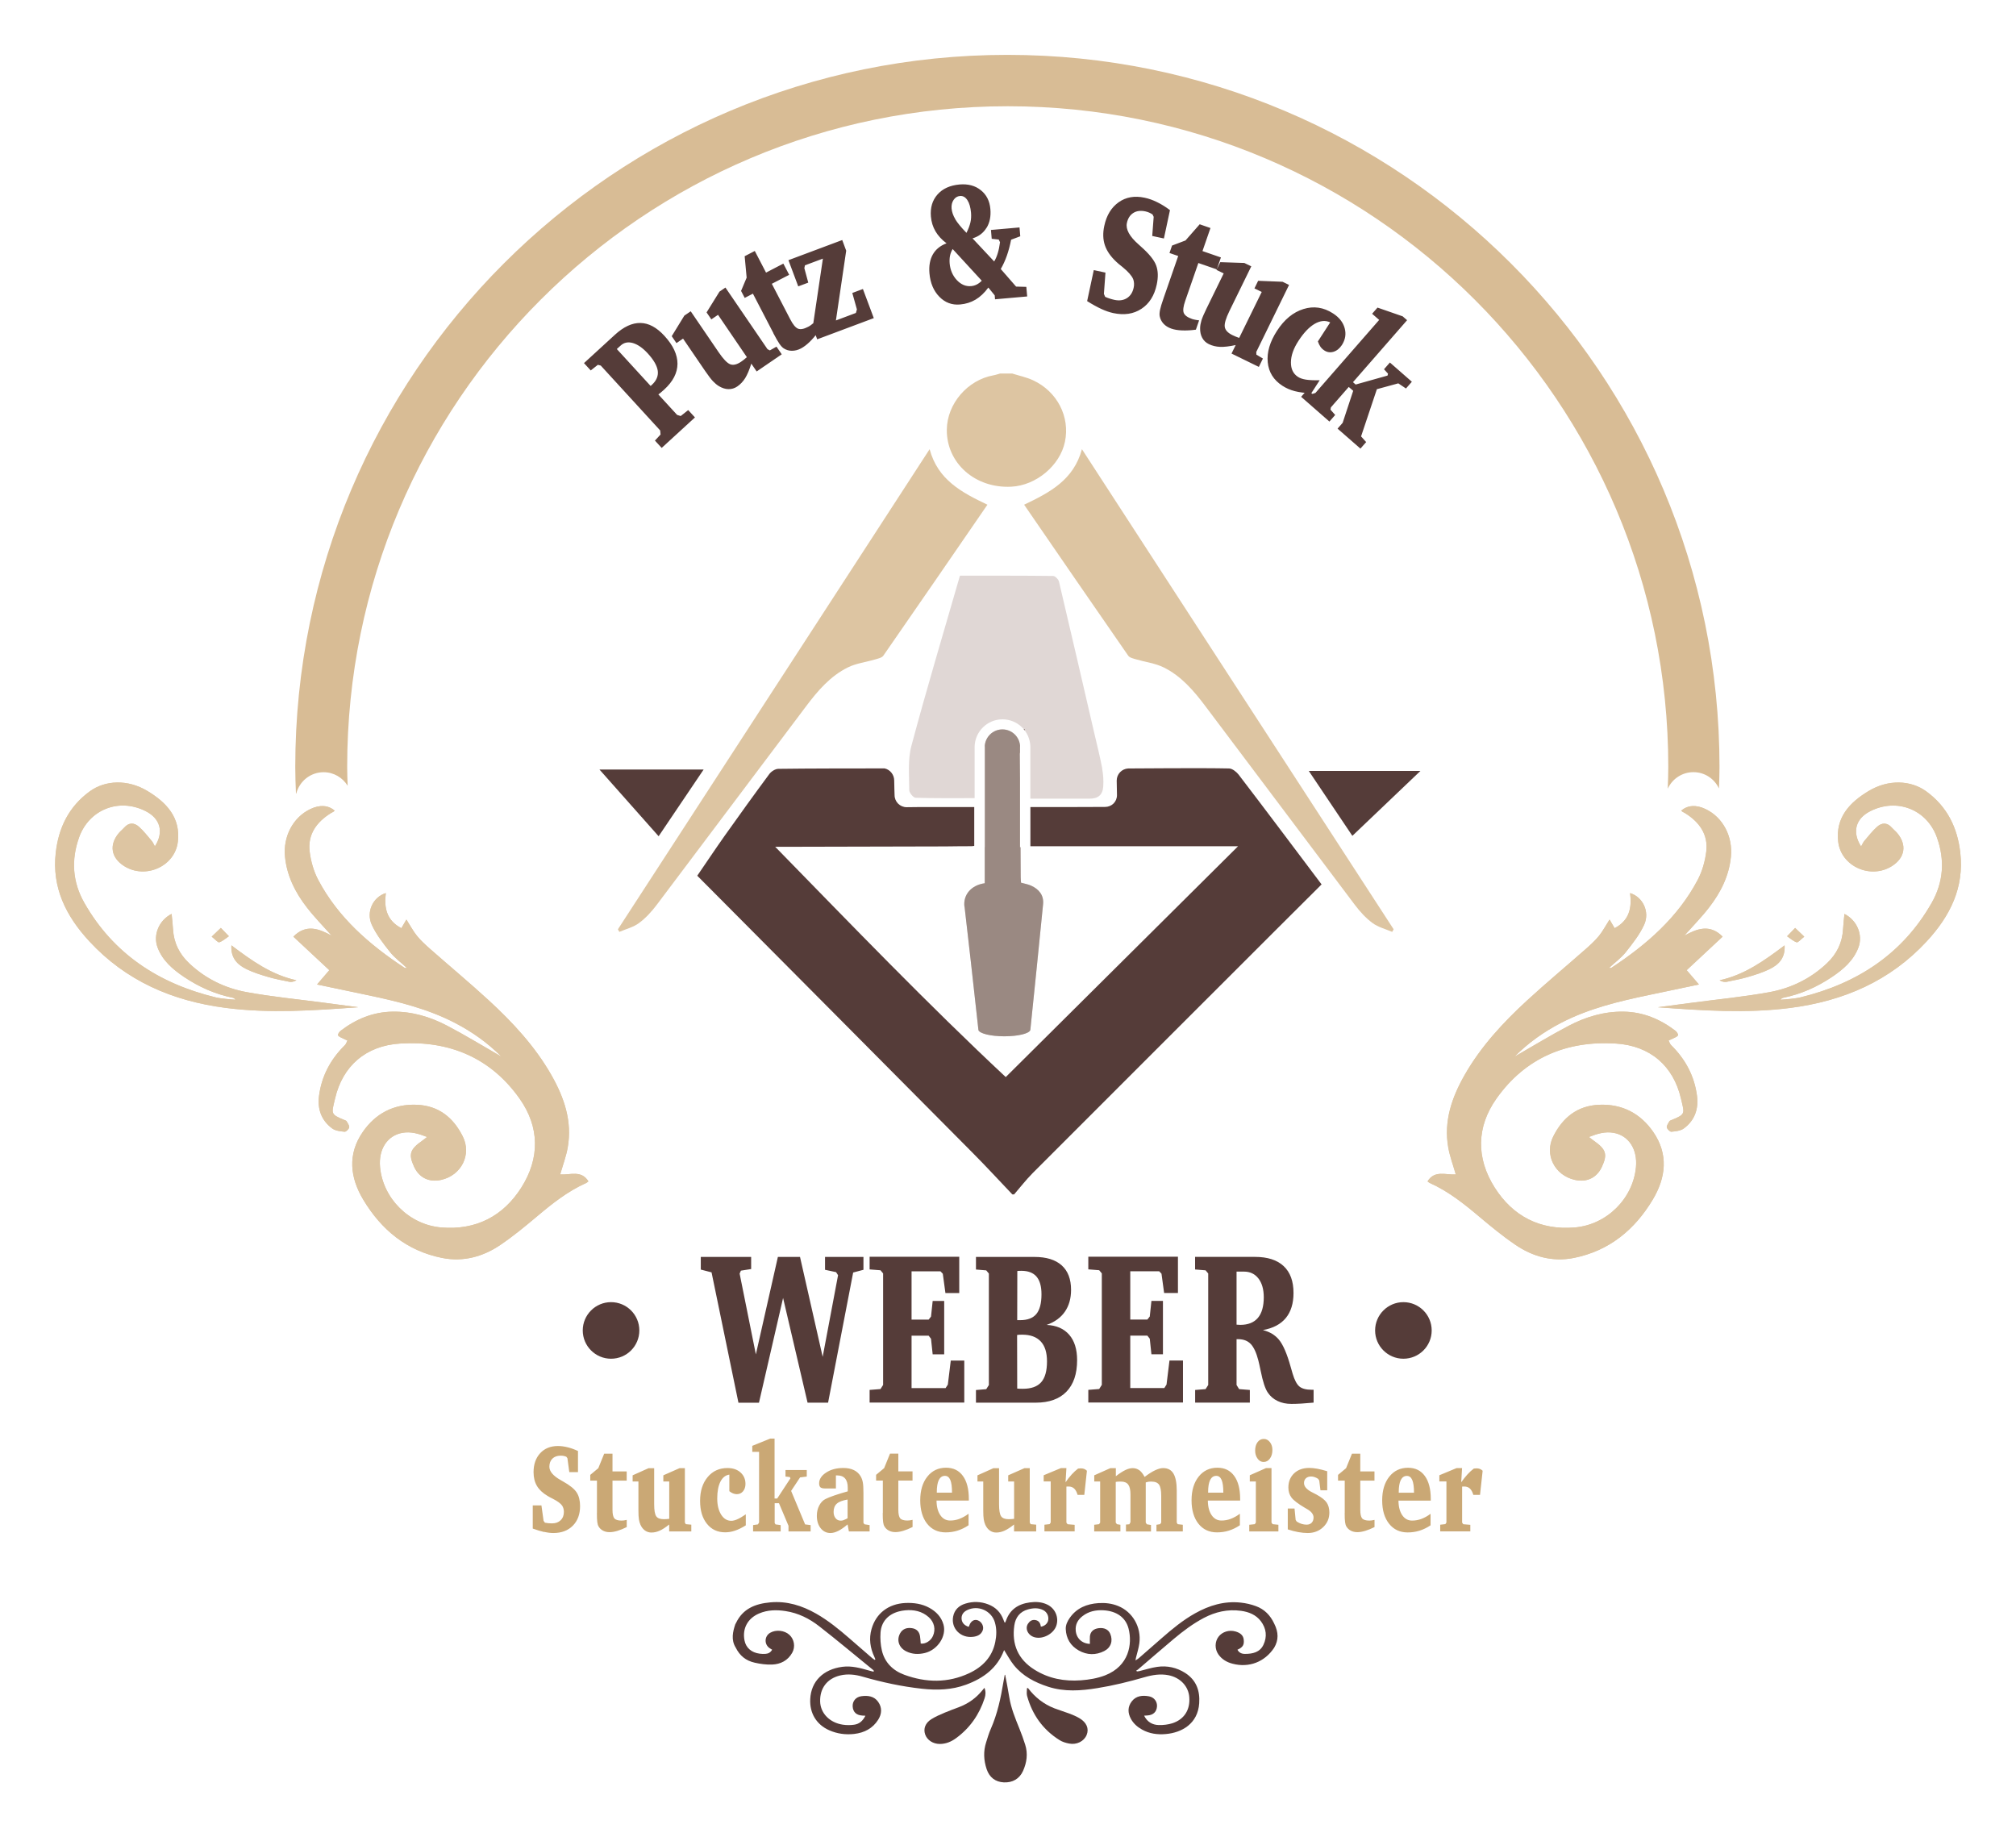 <svg xmlns="http://www.w3.org/2000/svg" xmlns:xlink="http://www.w3.org/1999/xlink" id="Ebene_1" viewBox="0 0 376.28 342.89"><defs><style>.cls-1{fill:#d8bc95;}.cls-2{fill:#553c39;}.cls-3{fill:#9a8982;}.cls-4{fill:#e0d7d5;}.cls-5{fill:#caa875;}.cls-6{clip-path:url(#clippath);}.cls-7{fill:none;}.cls-8{fill:#ddc5a2;}</style><clipPath id="clippath"><path class="cls-7" d="M205.74,143.48c-.42-2.21-.97-4.39-1.48-6.58-2.19-9.45-4.37-18.9-6.6-28.33-.1-.43-.71-1.07-1.09-1.07-5.7-.07-11.41-.05-17.4-.05-3.05,10.59-6.22,21.13-9.06,31.76-.7,2.61-.4,5.51-.4,8.27,0,.49,.75,1.4,1.17,1.42,3.59,.11,7.19,.07,11.03,.07v-9.66h0c.09-2.8,2.38-5.05,5.2-5.05s5.12,2.25,5.2,5.05h0v9.76c3.82,0,7.42,0,11.02,0,1.64,0,2.48-.69,2.59-2.31,.07-1.08,0-2.2-.2-3.26h0Zm-25.71,25.75c.4,3.38,.78,6.76,1.16,10.13,.48,4.26,.95,8.52,1.42,12.79,0,0,0,0,0,0,0,.01,0,.02,0,.03,0,.01,0,.03,0,.05h0c.15,.66,2.26,1.19,4.85,1.19s4.7-.52,4.85-1.19h0c.81-7.89,1.62-15.68,2.38-23.47,.16-1.67-.77-2.8-2.24-3.46-.58-.26-1.22-.37-1.88-.55-.02-.36-.06-.68-.06-1.01-.01-1.87-.02-3.74-.03-5.61h-.1v-12.83c-.01-1.54-.02-3.08-.04-4.63,0-.07,.02-.16,.04-.24v-1.14h.02c-.09-1.75-1.52-3.15-3.3-3.15s-3.21,1.4-3.3,3.15h.02v18.84h-.02v6.72c-2.55,.36-4.06,2.18-3.79,4.38h0Z"></path></clipPath></defs><path class="cls-8" d="M188.97,69.73c1.29,.41,2.64,.68,3.85,1.25,4.52,2.1,6.92,6.82,5.95,11.47-.92,4.43-5.35,8.15-10.01,8.39-6.74,.35-12.1-4.39-12.04-10.64,.05-4.84,3.87-9.29,8.71-10.15,.42-.07,.82-.22,1.23-.33h2.31Z"></path><path class="cls-8" d="M191.15,94.2c4.76-2.27,9.25-4.61,10.79-10.36,19.47,29.99,38.83,59.8,58.18,89.61-.09,.16-.18,.32-.27,.48-1.24-.53-2.62-.87-3.67-1.65-1.26-.93-2.36-2.14-3.31-3.4-9.32-12.35-18.58-24.74-27.9-37.09-2.15-2.86-4.5-5.61-7.77-7.22-1.57-.78-3.42-.99-5.13-1.5-.53-.16-1.23-.3-1.5-.7-6.47-9.33-12.9-18.68-19.42-28.17h0Z"></path><path class="cls-8" d="M184.3,94.2c-4.76-2.27-9.25-4.61-10.79-10.36-19.47,29.99-38.83,59.8-58.18,89.61,.09,.16,.18,.32,.27,.48,1.24-.53,2.62-.87,3.67-1.65,1.26-.93,2.36-2.14,3.31-3.4,9.32-12.35,18.58-24.74,27.9-37.09,2.15-2.86,4.5-5.61,7.77-7.22,1.57-.78,3.42-.99,5.13-1.5,.53-.16,1.23-.3,1.5-.7,6.47-9.33,12.9-18.68,19.42-28.17h0Z"></path><path class="cls-4" d="M205.74,143.48c-.42-2.21-.97-4.39-1.48-6.58-2.19-9.45-4.37-18.9-6.6-28.33-.1-.43-.71-1.07-1.09-1.07-5.7-.07-11.41-.05-17.4-.05-3.05,10.59-6.22,21.13-9.06,31.76-.7,2.61-.4,5.51-.4,8.27,0,.49,.75,1.4,1.17,1.42,3.59,.11,7.19,.07,11.03,.07v-9.66h0c.09-2.8,2.38-5.05,5.2-5.05s5.12,2.25,5.2,5.05h0v9.76c3.82,0,7.42,0,11.02,0,1.64,0,2.48-.69,2.59-2.31,.07-1.08,0-2.2-.2-3.26h0Zm-25.71,25.75c.4,3.38,.78,6.76,1.16,10.13,.48,4.26,.95,8.52,1.42,12.79,0,0,0,0,0,0,0,.01,0,.02,0,.03,0,.01,0,.03,0,.05h0c.15,.66,2.26,1.19,4.85,1.19s4.7-.52,4.85-1.19h0c.81-7.89,1.62-15.68,2.38-23.47,.16-1.67-.77-2.8-2.24-3.46-.58-.26-1.22-.37-1.88-.55-.02-.36-.06-.68-.06-1.01-.01-1.87-.02-3.74-.03-5.61h-.1v-12.83c-.01-1.54-.02-3.08-.04-4.63,0-.07,.02-.16,.04-.24v-1.14h.02c-.09-1.75-1.52-3.15-3.3-3.15s-3.21,1.4-3.3,3.15h.02v18.84h-.02v6.72c-2.55,.36-4.06,2.18-3.79,4.38h0Z"></path><g class="cls-6"><polygon class="cls-3" points="201.98 164.63 191.28 164.63 191.28 136.06 183.44 136.06 183.44 164.63 173.91 164.63 173.91 204.44 201.98 204.44 201.98 164.63 201.98 164.63"></polygon></g><path class="cls-2" d="M252.41,156c-2.49-3.7-5.26-7.83-8.13-12.11h20.84c-4.28,4.08-8.49,8.09-12.7,12.11h0Z"></path><path class="cls-2" d="M111.89,143.63h19.44c-2.83,4.19-5.57,8.27-8.4,12.45-3.67-4.14-7.21-8.13-11.04-12.45h0Z"></path><path class="cls-2" d="M246.67,165.07c-5.24-6.95-10.33-13.76-15.5-20.51-.35-.45-1.14-1.12-1.76-1.13-5.05-.12-17.29,0-18.84,0h0c-1.19,.07-2.14,1.05-2.14,2.26,0,.63,.05,2.65,.05,2.72,0,1.25-.99,2.2-2.23,2.2-.39,0-5.78,.02-5.78,.02h-8.15v7.32h38.76c-14.6,14.51-28.9,28.71-43.36,43.08-14.52-13.57-28.55-28.15-43.03-42.98,1.11,0,1.64,0,2.18,0,9.83-.02,19.66-.05,29.49-.07,1.59,0,3.18-.06,4.78-.04,.27,0,.5-.01,.7-.06v-7.25h-10.01s-2.21,.03-2.6,.03c-1.25,0-2.26-1.01-2.26-2.26,0-.1-.07-1.96-.07-2.72,0-1.09-.77-2.04-1.79-2.26h0c-.45,0-.91,0-1.38,0-6.15,.01-12.3,0-18.45,.08-.57,0-1.32,.48-1.68,.96-2.84,3.83-5.63,7.71-8.39,11.6-1.73,2.45-3.39,4.95-5.07,7.39,1.54,1.55,2.89,2.9,4.24,4.26,15.74,15.84,31.5,31.67,47.23,47.53,2.5,2.52,4.9,5.13,7.34,7.69h.33c1.14-1.32,2.21-2.71,3.44-3.95,15.28-15.3,30.58-30.58,45.87-45.86,2.7-2.7,5.41-5.39,8.1-8.07h0Z"></path><path class="cls-1" d="M320.84,147.16c.05-1.33,.1-2.67,.1-4.01,0-73.41-59.51-132.91-132.91-132.91S55.11,69.74,55.11,143.14c0,1.66,.06,3.31,.13,4.96h.06c.59-2.28,2.64-3.97,5.1-3.97,1.91,0,3.56,1.02,4.49,2.53-.04-1.17-.09-2.34-.09-3.53,0-68.09,55.2-123.3,123.29-123.3s123.29,55.2,123.29,123.3c0,1.37-.05,2.73-.1,4.08,.83-1.82,2.66-3.09,4.79-3.09s3.91,1.24,4.76,3.02h0Z"></path><path class="cls-8" d="M282.71,197.2c2.59-2.59,5.45-4.61,8.59-6.25,5.16-2.69,10.76-4.04,16.43-5.23,3.03-.63,6.05-1.27,9.38-1.97-.94-1.09-1.69-1.97-2.29-2.67,2.2-2.05,4.43-4.13,6.71-6.26-2.39-2.43-4.83-1.46-7.15-.18,1.53-1.73,3.19-3.41,4.62-5.26,2.17-2.8,3.73-5.9,4.08-9.48,.37-3.79-1.5-7.35-4.73-8.89-1.76-.84-3.37-.74-4.55,.31,.1,.07,.19,.15,.29,.21,.14,.08,.28,.15,.42,.23,2.7,1.67,4.36,4,3.97,7.19-.22,1.8-.75,3.67-1.6,5.28-3.7,7-9.52,12.08-16.1,16.4-.09,.06-.23,.03-.47,.05,1.13-1.05,2.29-1.89,3.15-2.97,1.27-1.61,2.58-3.27,3.42-5.1,1.11-2.43-.25-5.2-2.62-5.92,.36,2.74-.13,5.11-2.89,6.55-.35-.6-.64-1.1-.94-1.61-.71,1.12-1.25,2.15-1.97,3.04-.72,.89-1.59,1.68-2.46,2.45-3.63,3.2-7.36,6.3-10.92,9.57-4.52,4.15-8.67,8.63-11.71,13.97-2.39,4.19-3.91,8.61-3.05,13.49,.3,1.68,.91,3.31,1.41,5.06-1.83,.12-3.96-.87-5.27,1.29,.17,.12,.28,.24,.42,.3,3.46,1.55,6.36,3.86,9.22,6.27,2.17,1.83,4.37,3.64,6.72,5.24,3.26,2.23,6.95,3.27,10.93,2.48,6.64-1.32,11.39-5.3,14.73-10.87,2.47-4.12,2.98-8.47,.1-12.65-2.38-3.44-5.78-5.25-10.09-5.07-4.1,.17-6.81,2.42-8.56,5.89-1.71,3.4,.24,7.28,4.02,8.13,2.25,.51,4.12-.4,5.06-2.46,1.07-2.33,.78-3.24-1.55-4.87-.25-.18-.48-.38-.88-.68,1.58-.62,3.01-1.05,4.57-.78,2.84,.49,4.52,3.05,4.21,6.4-.54,5.84-5.42,10.76-11.42,11.27-6.5,.55-11.57-2.13-14.94-7.43-3.49-5.5-3.44-11.32,.33-16.64,5.33-7.52,13-10.84,22.27-10.26,6.43,.4,10.75,4.21,12.16,10.27,.66,2.84,.97,2.91-1.86,4.05-.11,.04-.25,.1-.3,.19-.19,.37-.54,.79-.48,1.13,.06,.33,.57,.84,.85,.82,.79-.07,1.72-.17,2.32-.61,2.04-1.51,2.77-3.64,2.46-6.08-.48-3.7-2.15-6.83-4.83-9.47-.23-.22-.32-.58-.47-.87,.28-.13,.57-.24,.84-.38,.33-.17,.76-.31,.91-.58,.09-.15-.22-.65-.46-.84-2.84-2.17-6.02-3.52-9.68-3.58-3.65-.06-7.05,.96-10.22,2.62-3.38,1.77-6.63,3.76-10.11,5.76h0Zm64.66-39.2c-1.73-2.68-1.04-5.21,1.73-6.6,4.98-2.51,10.55-.29,12.41,4.88,1.53,4.24,1.24,8.37-.97,12.25-5.41,9.5-13.86,15.05-24.51,17.64-.62,.15-1.28,.21-1.92,.29-.59,.07-1.19,.1-1.78,.15,.17-.25,.35-.34,.54-.38,3.29-.67,6.29-2.02,9.04-3.86,2.12-1.42,4.04-3.06,4.96-5.52,.88-2.34-.25-5.07-2.61-6.26-.09,.97-.21,1.91-.26,2.85-.14,2.53-1.15,4.61-3.03,6.38-3.04,2.87-6.69,4.64-10.75,5.38-4.72,.86-9.51,1.32-14.27,1.95-2.17,.29-4.35,.57-6.52,.86,8.27,.6,16.5,1.19,24.74,.12,9.96-1.29,18.62-5.04,25.45-12.43,4.35-4.71,7.01-10.02,6.26-16.56-.53-4.63-2.42-8.55-6.33-11.41-2.92-2.14-7.12-2.27-10.74-.1-3.6,2.15-6.26,4.99-5.71,9.51,.55,4.59,6.06,7.03,10.02,4.52,2.45-1.55,2.84-3.96,.99-6.16-.31-.37-.69-.66-1.01-1.02-.87-.99-1.87-.94-2.75-.15s-1.61,1.74-2.38,2.64c-.25,.29-.39,.66-.6,1.04h0Zm-14.28,18.46c-3.82,2.87-7.49,5.51-12.14,6.52,.51,.28,.96,.35,1.37,.27,1.34-.27,2.7-.53,4.01-.92,1.35-.4,2.71-.83,3.96-1.44,1.7-.83,2.94-2.07,2.8-4.42h0Zm3.67-1.63c-.73-.7-1.22-1.16-1.71-1.63-.5,.52-1,1.04-1.5,1.55,.59,.4,1.14,.91,1.79,1.13,.24,.08,.73-.52,1.42-1.05h0Z"></path><path class="cls-8" d="M282.71,197.2c3.48-2,6.73-3.99,10.11-5.76,3.16-1.65,6.56-2.67,10.22-2.62,3.67,.06,6.84,1.41,9.68,3.58,.25,.19,.55,.68,.46,.84-.16,.27-.59,.41-.91,.58-.27,.14-.56,.26-.84,.38,.15,.29,.24,.65,.47,.87,2.68,2.64,4.35,5.77,4.83,9.47,.32,2.45-.42,4.58-2.46,6.08-.6,.44-1.53,.54-2.32,.61-.28,.02-.79-.49-.85-.82-.06-.34,.29-.76,.48-1.13,.05-.09,.19-.15,.3-.19,2.82-1.14,2.51-1.21,1.86-4.05-1.4-6.07-5.72-9.87-12.16-10.27-9.28-.58-16.95,2.74-22.27,10.26-3.77,5.32-3.82,11.14-.33,16.64,3.37,5.31,8.44,7.98,14.94,7.43,6.01-.51,10.89-5.43,11.42-11.27,.31-3.35-1.37-5.92-4.21-6.4-1.56-.27-3,.17-4.57,.78,.39,.31,.63,.51,.88,.68,2.33,1.62,2.62,2.54,1.55,4.87-.94,2.05-2.81,2.96-5.06,2.46-3.78-.85-5.73-4.73-4.02-8.13,1.74-3.46,4.45-5.72,8.56-5.89,4.31-.18,7.72,1.63,10.09,5.07,2.88,4.18,2.38,8.52-.1,12.65-3.34,5.57-8.09,9.55-14.73,10.87-3.97,.79-7.66-.25-10.93-2.48-2.35-1.6-4.55-3.42-6.72-5.24-2.86-2.41-5.76-4.72-9.22-6.27-.14-.06-.26-.18-.42-.3,1.31-2.16,3.44-1.17,5.27-1.29-.5-1.75-1.12-3.38-1.41-5.06-.86-4.88,.67-9.3,3.05-13.49,3.04-5.34,7.2-9.82,11.71-13.97,3.56-3.27,7.29-6.37,10.92-9.57,.87-.77,1.73-1.56,2.46-2.45,.72-.89,1.25-1.92,1.97-3.04,.3,.51,.59,1.01,.94,1.61,2.76-1.44,3.26-3.81,2.89-6.55,2.37,.72,3.73,3.48,2.62,5.92-.84,1.84-2.15,3.5-3.42,5.1-.85,1.08-2.02,1.92-3.15,2.97,.23-.02,.38,0,.47-.05,6.58-4.33,12.4-9.4,16.1-16.4,.85-1.61,1.38-3.48,1.6-5.28,.39-3.19-1.27-5.51-3.97-7.19-.14-.08-.28-.15-.42-.23-.1-.06-.19-.14-.29-.21,1.18-1.05,2.79-1.16,4.55-.31,3.23,1.54,5.1,5.1,4.73,8.89-.35,3.58-1.91,6.68-4.08,9.48-1.43,1.85-3.09,3.53-4.62,5.26,2.32-1.28,4.77-2.25,7.15,.18-2.28,2.13-4.51,4.21-6.71,6.26,.6,.7,1.35,1.58,2.29,2.67-3.33,.7-6.35,1.33-9.38,1.97-5.66,1.18-11.27,2.54-16.43,5.23-3.15,1.64-6,3.65-8.59,6.25h0Z"></path><path class="cls-8" d="M347.37,157.99c.21-.37,.36-.75,.6-1.04,.77-.91,1.5-1.85,2.38-2.64s1.88-.84,2.75,.15c.31,.36,.7,.66,1.01,1.02,1.85,2.21,1.46,4.61-.99,6.16-3.96,2.51-9.47,.07-10.02-4.52-.54-4.52,2.12-7.36,5.71-9.51,3.62-2.17,7.82-2.03,10.74,.1,3.91,2.86,5.8,6.78,6.33,11.41,.75,6.54-1.9,11.85-6.26,16.56-6.83,7.39-15.49,11.14-25.45,12.43-8.23,1.07-16.46,.48-24.74-.12,2.17-.29,4.35-.57,6.52-.86,4.76-.63,9.55-1.09,14.27-1.95,4.06-.74,7.71-2.51,10.75-5.38,1.87-1.77,2.88-3.86,3.03-6.38,.05-.94,.17-1.88,.26-2.85,2.36,1.2,3.49,3.93,2.61,6.26-.92,2.46-2.84,4.09-4.96,5.52-2.76,1.85-5.75,3.19-9.04,3.86-.19,.04-.37,.13-.54,.38,.6-.05,1.19-.08,1.78-.15,.64-.08,1.29-.14,1.92-.29,10.65-2.59,19.11-8.14,24.51-17.64,2.21-3.88,2.49-8.01,.97-12.25-1.86-5.17-7.42-7.39-12.41-4.88-2.77,1.39-3.46,3.92-1.73,6.6h0Z"></path><path class="cls-8" d="M333.09,176.45c.14,2.35-1.11,3.59-2.8,4.42-1.25,.61-2.61,1.05-3.96,1.44-1.31,.39-2.66,.65-4.01,.92-.41,.08-.86,.01-1.37-.27,4.65-1.01,8.33-3.65,12.14-6.52h0Z"></path><path class="cls-8" d="M336.77,174.82c-.68,.53-1.17,1.13-1.42,1.05-.65-.22-1.2-.73-1.79-1.13,.5-.52,1-1.04,1.5-1.55,.49,.47,.98,.93,1.71,1.63h0Z"></path><path class="cls-8" d="M93.57,197.2c-2.59-2.59-5.45-4.61-8.6-6.25-5.16-2.69-10.76-4.04-16.42-5.23-3.03-.63-6.05-1.27-9.38-1.97,.94-1.09,1.69-1.97,2.29-2.67-2.2-2.05-4.43-4.13-6.71-6.26,2.39-2.43,4.84-1.46,7.15-.18-1.53-1.73-3.19-3.41-4.62-5.26-2.18-2.8-3.73-5.9-4.09-9.48-.37-3.79,1.5-7.35,4.73-8.89,1.76-.84,3.37-.74,4.55,.31-.1,.07-.19,.15-.29,.21-.14,.08-.28,.15-.42,.23-2.7,1.67-4.36,4-3.97,7.19,.22,1.8,.75,3.67,1.6,5.28,3.7,7,9.52,12.08,16.1,16.4,.09,.06,.23,.03,.47,.05-1.13-1.05-2.29-1.89-3.15-2.97-1.28-1.61-2.58-3.27-3.42-5.1-1.11-2.43,.25-5.2,2.62-5.92-.36,2.74,.13,5.11,2.9,6.55,.35-.6,.64-1.1,.94-1.61,.71,1.12,1.25,2.15,1.97,3.04,.72,.89,1.59,1.68,2.46,2.45,3.63,3.2,7.36,6.3,10.92,9.57,4.51,4.15,8.67,8.63,11.71,13.97,2.39,4.19,3.91,8.61,3.05,13.49-.29,1.68-.91,3.31-1.41,5.06,1.83,.12,3.96-.87,5.27,1.29-.17,.12-.28,.24-.42,.3-3.46,1.55-6.36,3.86-9.22,6.27-2.17,1.83-4.37,3.64-6.72,5.24-3.26,2.23-6.96,3.27-10.93,2.48-6.65-1.32-11.39-5.3-14.73-10.87-2.47-4.12-2.98-8.47-.09-12.65,2.38-3.44,5.78-5.25,10.09-5.07,4.1,.17,6.81,2.42,8.56,5.89,1.71,3.4-.24,7.28-4.02,8.13-2.25,.51-4.12-.4-5.06-2.46-1.07-2.33-.78-3.24,1.55-4.87,.25-.18,.48-.38,.88-.68-1.58-.62-3.01-1.05-4.57-.78-2.84,.49-4.52,3.05-4.21,6.4,.54,5.84,5.42,10.76,11.42,11.27,6.5,.55,11.57-2.13,14.94-7.43,3.49-5.5,3.44-11.32-.33-16.64-5.33-7.52-13-10.84-22.27-10.26-6.43,.4-10.75,4.21-12.16,10.27-.66,2.84-.97,2.91,1.86,4.05,.11,.04,.25,.1,.3,.19,.19,.37,.54,.79,.48,1.13-.06,.33-.58,.84-.85,.82-.79-.07-1.72-.17-2.32-.61-2.04-1.51-2.77-3.64-2.46-6.08,.48-3.7,2.15-6.83,4.83-9.47,.23-.22,.32-.58,.47-.87-.28-.13-.57-.24-.84-.38-.33-.17-.76-.31-.91-.58-.09-.15,.22-.65,.47-.84,2.84-2.17,6.02-3.52,9.68-3.58,3.65-.06,7.05,.96,10.21,2.62,3.38,1.77,6.63,3.76,10.11,5.76h0ZM28.91,157.99c1.73-2.68,1.04-5.21-1.73-6.6-4.98-2.51-10.54-.29-12.4,4.88-1.52,4.24-1.24,8.37,.97,12.25,5.41,9.5,13.86,15.05,24.51,17.64,.62,.15,1.28,.21,1.92,.29,.59,.07,1.19,.1,1.78,.15-.17-.25-.35-.34-.54-.38-3.29-.67-6.29-2.02-9.04-3.86-2.12-1.42-4.04-3.06-4.96-5.52-.88-2.34,.25-5.07,2.62-6.26,.09,.97,.21,1.91,.26,2.85,.14,2.53,1.16,4.61,3.03,6.38,3.04,2.87,6.69,4.64,10.75,5.38,4.72,.86,9.51,1.32,14.27,1.95,2.17,.29,4.35,.57,6.52,.86-8.27,.6-16.5,1.19-24.74,.12-9.96-1.29-18.62-5.04-25.45-12.43-4.35-4.71-7.01-10.02-6.26-16.56,.53-4.63,2.42-8.55,6.33-11.41,2.92-2.14,7.12-2.27,10.74-.1,3.6,2.15,6.26,4.99,5.71,9.51-.55,4.59-6.06,7.03-10.02,4.52-2.45-1.55-2.84-3.96-.99-6.16,.31-.37,.69-.66,1.01-1.02,.87-.99,1.87-.94,2.75-.15,.88,.79,1.61,1.74,2.38,2.64,.25,.29,.39,.66,.6,1.04h0Zm14.28,18.46c3.81,2.87,7.49,5.51,12.14,6.52-.51,.28-.96,.35-1.37,.27-1.34-.27-2.7-.53-4.01-.92-1.35-.4-2.71-.83-3.96-1.44-1.7-.83-2.94-2.07-2.8-4.42h0Zm-3.68-1.63c.73-.7,1.22-1.16,1.71-1.63,.5,.52,1,1.04,1.5,1.55-.59,.4-1.14,.91-1.79,1.13-.25,.08-.73-.52-1.42-1.05h0Z"></path><path class="cls-8" d="M93.57,197.2c-3.48-2-6.73-3.99-10.11-5.76-3.16-1.65-6.56-2.67-10.21-2.62-3.67,.06-6.84,1.41-9.68,3.58-.25,.19-.55,.68-.47,.84,.16,.27,.59,.41,.91,.58,.27,.14,.56,.26,.84,.38-.15,.29-.24,.65-.47,.87-2.68,2.64-4.35,5.77-4.83,9.47-.32,2.45,.42,4.58,2.46,6.08,.6,.44,1.53,.54,2.32,.61,.27,.02,.79-.49,.85-.82,.06-.34-.29-.76-.48-1.13-.05-.09-.19-.15-.3-.19-2.82-1.14-2.51-1.21-1.86-4.05,1.4-6.07,5.72-9.87,12.16-10.27,9.28-.58,16.95,2.74,22.27,10.26,3.77,5.32,3.82,11.14,.33,16.64-3.37,5.31-8.44,7.98-14.94,7.43-6.01-.51-10.89-5.43-11.42-11.27-.31-3.35,1.37-5.92,4.21-6.4,1.56-.27,3,.17,4.57,.78-.39,.31-.63,.51-.88,.68-2.33,1.62-2.62,2.54-1.55,4.87,.94,2.05,2.81,2.96,5.06,2.46,3.78-.85,5.73-4.73,4.02-8.13-1.74-3.46-4.45-5.72-8.56-5.89-4.31-.18-7.72,1.63-10.09,5.07-2.88,4.18-2.38,8.52,.09,12.65,3.34,5.57,8.08,9.55,14.73,10.87,3.97,.79,7.66-.25,10.93-2.48,2.35-1.6,4.55-3.42,6.72-5.24,2.86-2.41,5.76-4.72,9.22-6.27,.14-.06,.26-.18,.42-.3-1.31-2.16-3.44-1.17-5.27-1.29,.5-1.75,1.12-3.38,1.41-5.06,.86-4.88-.67-9.3-3.05-13.49-3.04-5.34-7.2-9.82-11.71-13.97-3.56-3.27-7.29-6.37-10.92-9.57-.87-.77-1.74-1.56-2.46-2.45-.72-.89-1.25-1.92-1.97-3.04-.3,.51-.59,1.01-.94,1.61-2.76-1.44-3.26-3.81-2.9-6.55-2.37,.72-3.73,3.48-2.62,5.92,.84,1.84,2.15,3.5,3.42,5.1,.86,1.08,2.02,1.92,3.15,2.97-.23-.02-.38,0-.47-.05-6.58-4.33-12.4-9.4-16.1-16.4-.85-1.61-1.38-3.48-1.6-5.28-.39-3.19,1.27-5.51,3.97-7.19,.14-.08,.28-.15,.42-.23,.1-.06,.19-.14,.29-.21-1.18-1.05-2.79-1.16-4.55-.31-3.22,1.54-5.1,5.1-4.73,8.89,.35,3.58,1.91,6.68,4.09,9.48,1.43,1.85,3.09,3.53,4.62,5.26-2.32-1.28-4.77-2.25-7.15,.18,2.28,2.13,4.51,4.21,6.71,6.26-.6,.7-1.36,1.58-2.29,2.67,3.32,.7,6.35,1.33,9.38,1.97,5.66,1.18,11.26,2.54,16.42,5.23,3.15,1.64,6,3.65,8.6,6.25h0Z"></path><path class="cls-8" d="M28.91,157.99c-.21-.37-.36-.75-.6-1.04-.77-.91-1.5-1.85-2.38-2.64-.88-.79-1.88-.84-2.75,.15-.31,.36-.7,.66-1.01,1.02-1.85,2.21-1.46,4.61,.99,6.16,3.96,2.51,9.47,.07,10.02-4.52,.54-4.52-2.12-7.36-5.71-9.51-3.62-2.17-7.82-2.03-10.74,.1-3.91,2.86-5.79,6.78-6.33,11.41-.75,6.54,1.9,11.85,6.26,16.56,6.83,7.39,15.49,11.14,25.45,12.43,8.23,1.07,16.46,.48,24.74-.12-2.17-.29-4.35-.57-6.52-.86-4.76-.63-9.55-1.09-14.27-1.95-4.06-.74-7.71-2.51-10.75-5.38-1.87-1.77-2.88-3.86-3.03-6.38-.05-.94-.17-1.88-.26-2.85-2.36,1.2-3.49,3.93-2.62,6.26,.92,2.46,2.84,4.09,4.96,5.52,2.76,1.85,5.75,3.19,9.04,3.86,.19,.04,.37,.13,.54,.38-.59-.05-1.19-.08-1.78-.15-.64-.08-1.29-.14-1.92-.29-10.65-2.59-19.11-8.14-24.51-17.64-2.21-3.88-2.49-8.01-.97-12.25,1.86-5.17,7.42-7.39,12.4-4.88,2.77,1.39,3.46,3.92,1.73,6.6h0Z"></path><path class="cls-8" d="M43.19,176.45c-.14,2.35,1.11,3.59,2.8,4.42,1.25,.61,2.61,1.05,3.96,1.44,1.31,.39,2.66,.65,4.01,.92,.42,.08,.86,.01,1.37-.27-4.65-1.01-8.33-3.65-12.14-6.52h0Z"></path><path class="cls-8" d="M39.51,174.82c.68,.53,1.17,1.13,1.42,1.05,.65-.22,1.2-.73,1.79-1.13-.5-.52-1-1.04-1.5-1.55-.49,.47-.98,.93-1.71,1.63h0Z"></path><path class="cls-2" d="M137.29,303.08s.08-.15,.09-.17c1.27-2.66,3.59-3.59,6.42-3.84,3.1-.28,5.9,.61,8.54,2.11,2.26,1.29,4.25,2.92,6.19,4.6,1.42,1.23,2.83,2.46,4.25,3.69,.15,.13,.32,.23,.48,.34,.04-.03,.08-.06,.13-.09-.06-.16-.12-.32-.19-.47-.79-1.67-1.04-3.41-.53-5.2,.83-2.93,3.16-4.71,6.31-4.86,1.57-.07,3.09,.14,4.48,.9,1.29,.71,2.24,1.71,2.64,3.13,.6,2.14-1.08,4.72-3.47,5.3-1.19,.29-2.38,.25-3.49-.31-1.38-.69-1.84-2.11-1.12-3.39,.43-.76,1.2-1.09,2.21-.93,.84,.13,1.35,.63,1.49,1.5,.07,.45,.09,.91,.13,1.37,.87,.12,1.87-.49,2.28-1.41,.55-1.23,.26-2.59-.79-3.52-1.25-1.11-2.77-1.43-4.41-1.27-.38,.04-.77,.1-1.14,.2-2,.52-3.29,1.91-3.44,3.94-.08,1.11,0,2.27,.25,3.35,.52,2.23,2.04,3.75,4.2,4.54,4.05,1.48,8.11,1.56,12.08-.29,2.54-1.19,4.31-3.04,4.88-5.81,.25-1.22,.29-2.45-.06-3.66-.63-2.21-3.15-3.32-5.21-2.3-.72,.36-1.07,.92-1.01,1.65,.06,.69,.52,1.21,1.33,1.46,.04-.08,.08-.17,.11-.26,.29-.82,.92-1.2,1.58-.96,.77,.28,1.22,1.21,.9,1.94-.32,.75-.97,1.04-1.75,1.14-2.32,.3-4.17-1.54-3.75-3.77,.24-1.27,1.08-2.06,2.3-2.43,1.42-.44,2.85-.39,4.24,.14,1.41,.53,2.35,1.52,2.86,2.9,.05,.14,.11,.29,.17,.43,.01,.03,.05,.04,.13,.09,.06-.12,.12-.24,.16-.36,.72-2.08,2.28-3.13,4.45-3.42,1.11-.15,2.21-.1,3.25,.4,1.5,.72,2.22,2.4,1.7,3.95-.48,1.44-2.34,2.5-3.87,2.2-1.33-.25-2.06-1.58-1.42-2.57,.31-.48,.75-.79,1.36-.69,.71,.11,.96,.62,1.05,1.24,.68-.09,1.24-.58,1.36-1.18,.15-.77-.21-1.54-.92-1.91-.91-.46-1.88-.4-2.83-.14-1.55,.42-2.36,1.53-2.57,3.01-.5,3.49,.68,6.32,3.77,8.25,2.63,1.65,5.56,2.21,8.67,1.98,1.55-.12,3.07-.37,4.52-.93,4.46-1.75,5.09-5.84,4.37-8.7-.53-2.09-2.23-3.3-4.69-3.44-1.43-.08-2.77,.2-3.91,1.09-.88,.68-1.36,1.55-1.27,2.68,.11,1.45,1.17,2.45,2.65,2.5,0-.47-.04-.94,0-1.4,.09-.89,.68-1.41,1.63-1.53,1.06-.13,1.83,.25,2.17,1.06,.54,1.29,.13,2.57-1.13,3.21-1.58,.8-3.2,.76-4.74-.1-1.56-.88-2.37-2.26-2.44-4.01-.03-.77,.32-1.47,.76-2.1,1.29-1.83,3.16-2.59,5.35-2.74,1.26-.08,2.5,.06,3.67,.54,2.7,1.09,4.35,3.94,3.96,6.94-.12,.93-.42,1.83-.64,2.74-.02,.11-.04,.22-.08,.48,.28-.19,.45-.28,.59-.4,1.43-1.25,2.85-2.49,4.28-3.74,1.95-1.71,3.95-3.36,6.23-4.64,2.65-1.49,5.47-2.35,8.56-2.01,.95,.1,1.91,.32,2.8,.65,1.61,.58,2.71,1.73,3.42,3.25,.84,1.65,.84,3.1,0,4.52-1.76,2.66-4.7,3.79-7.77,2.98-1.09-.28-2.01-.83-2.65-1.75-.69-1-.67-2.35,.03-3.28,.69-.92,1.98-1.33,3.16-.99,.8,.23,1.47,.65,1.55,1.54,.08,.85-.05,1.38-1.17,1.87,.3,.57,.8,.79,1.42,.78,1.42,0,2.76-.3,3.42-1.68,.73-1.53,.56-3.05-.47-4.42-.91-1.2-2.24-1.74-3.71-1.94-2.47-.34-4.78,.19-6.96,1.34-2.02,1.07-3.83,2.43-5.56,3.88-2.27,1.9-4.49,3.84-6.74,5.76-.08,.07-.19,.1-.28,.15,.03,.06,.06,.12,.1,.18,.16-.02,.33-.02,.48-.06,1.11-.27,2.2-.63,3.32-.79,1.87-.27,3.65,.13,5.23,1.14,2.08,1.34,2.77,3.33,2.61,5.65-.26,3.84-3.25,5.49-6.23,5.75-1.55,.14-3.05-.06-4.43-.83-.87-.48-1.6-1.12-2.08-1.99-.61-1.12-.64-2.26,.16-3.29,.81-1.04,1.99-1.15,3.21-.93,.97,.18,1.56,1,1.49,1.9-.08,1.01-.7,1.6-1.78,1.67-.19,.01-.38,.02-.62,.04,.57,1.16,1.52,1.72,2.73,1.75,.84,.02,1.73-.08,2.53-.33,2.23-.72,3.35-2.52,3.17-4.86-.15-2.06-1.69-3.67-3.88-4.11-1.53-.3-3.02-.05-4.47,.37-2.9,.84-5.82,1.56-8.81,2.04-3.08,.5-6.14,.72-9.18-.26-2.5-.81-4.76-1.99-6.41-4.04-.69-.86-1.21-1.86-1.81-2.8,.02-.03-.02,.01-.03,.06-1.25,3.29-3.81,5.19-7.06,6.39-2.68,.99-5.45,1.07-8.26,.76-3.75-.41-7.41-1.2-11.02-2.24-1.37-.4-2.79-.58-4.22-.24-2.44,.57-3.83,2.39-3.75,4.89,.07,2.17,1.78,3.93,4.23,4.3,.68,.1,1.41,.11,2.09,.01,.99-.13,1.64-.71,2.13-1.68-.21-.01-.39-.02-.57-.03-1.12-.07-1.74-.65-1.81-1.69-.06-.97,.57-1.77,1.6-1.92,1.22-.17,2.4-.03,3.16,1.05,.76,1.08,.69,2.25,0,3.34-1.02,1.62-2.59,2.43-4.48,2.65-1.6,.18-3.16-.03-4.64-.68-2.39-1.05-3.69-3.18-3.56-5.83,.16-3.32,2.43-5.55,5.99-6.02,1.76-.23,3.38,.24,5.01,.7,.24,.07,.47,.13,.71,.19,.04,.01,.1-.03,.19-.06-.04-.08-.06-.16-.11-.2-3.37-2.74-6.7-5.54-10.13-8.21-1.82-1.42-3.89-2.46-6.25-2.82-1.69-.26-3.37-.24-4.97,.45-2.12,.91-3.14,2.81-2.71,5.02,.27,1.38,1.29,2.28,2.85,2.48,.36,.05,.74,.06,1.1,.03,.52-.04,.93-.28,1.21-.77-.13-.08-.24-.15-.35-.22-1.15-.65-1.16-2.27-.02-2.94,1.08-.63,2.66-.47,3.59,.38,.91,.83,1.15,2.25,.52,3.36-.81,1.43-2.15,2.13-3.76,2.19-1.07,.04-2.18-.11-3.23-.35-1.67-.37-2.8-1.31-3.55-2.82-.9-1.43-.54-3-.06-4.4h0Z"></path><path class="cls-2" d="M187.61,312.59c.26,1.38,.54,2.75,.76,4.14,.33,2.08,1.13,4.01,1.92,5.96,.39,.97,.75,1.96,1.06,2.95,.53,1.68,.3,3.33-.41,4.91-.67,1.47-1.96,2.2-3.59,2.12-1.56-.08-2.68-.92-3.2-2.48-.55-1.65-.63-3.33-.09-5,.27-.83,.5-1.68,.86-2.48,1.25-2.84,1.88-5.83,2.38-8.86,.07-.42,.15-.84,.23-1.26,.03,0,.06,0,.08,.01h0Z"></path><path class="cls-2" d="M183.74,315.01c.29,.73,.23,1.36,.03,1.97-.99,3.02-2.72,5.54-5.34,7.45-.88,.65-1.88,1.07-3.02,1.07-1.28,0-2.38-.73-2.74-1.8-.35-1.05,.03-2.11,1.16-2.82,.78-.49,1.64-.86,2.49-1.22,.93-.4,1.89-.73,2.84-1.1,1.69-.66,3.08-1.7,4.2-3.08,.11-.13,.21-.26,.38-.45h0Z"></path><path class="cls-2" d="M191.88,315.08c1.28,1.69,2.9,2.98,4.9,3.76,.93,.36,1.89,.64,2.82,.99,.63,.24,1.27,.51,1.85,.85,1.37,.8,1.85,1.96,1.37,3.14-.49,1.19-1.86,1.89-3.3,1.6-.61-.12-1.25-.31-1.76-.64-3.14-1.96-5.1-4.78-6.06-8.26-.12-.44-.02-.95-.02-1.43,.07,0,.14-.02,.2-.03h0Z"></path><path class="cls-5" d="M101.59,285.92c.61,.14,1.17,.21,1.69,.21,1.53,0,2.74-.46,3.64-1.37s1.35-2.13,1.35-3.65c0-1.04-.21-1.89-.63-2.54-.42-.66-1.27-1.35-2.56-2.07-.09-.05-.21-.12-.38-.22-1.44-.8-2.16-1.64-2.16-2.52,0-.64,.19-1.14,.56-1.51,.38-.37,.89-.56,1.55-.56,.19,0,.38,.02,.55,.05,.17,.03,.34,.09,.5,.15l.21,.28,.35,2.59h1.62v-3.94c-.65-.3-1.29-.54-1.92-.69-.63-.16-1.24-.24-1.82-.24-1.38,0-2.49,.45-3.31,1.34-.83,.9-1.24,2.08-1.24,3.55,0,.99,.21,1.85,.63,2.56,.42,.71,1.08,1.33,1.99,1.87,.23,.15,.57,.32,1,.54,.88,.45,1.46,.88,1.73,1.29,.1,.16,.18,.34,.23,.53,.05,.19,.08,.4,.08,.61,0,.65-.2,1.17-.6,1.56-.4,.39-.93,.59-1.61,.59-.23,0-.45-.01-.67-.03-.22-.02-.44-.06-.66-.1l-.25-.35-.4-2.87h-1.62v4.32c.8,.29,1.51,.5,2.12,.64h0Zm9.82-3.53c0,.77,.02,1.33,.07,1.68,.05,.35,.12,.62,.23,.81,.2,.35,.48,.62,.84,.81,.36,.19,.77,.28,1.23,.28,.42,0,.9-.08,1.45-.24,.54-.16,1.13-.4,1.75-.71v-1.34c-.19,.05-.37,.08-.53,.1-.16,.02-.31,.03-.44,.03-.66,0-1.11-.14-1.34-.41-.23-.28-.35-.81-.35-1.61v-5.44h2.65v-1.72h-2.65v-3.31h-1.55l-1.1,2.71-1.5,1.25v1.07h1.25v6.05h0Zm6.67-7.03v1.15h1.08v5.36c0,.76,.03,1.33,.09,1.7,.06,.38,.16,.71,.29,1.02,.21,.46,.49,.82,.84,1.07,.35,.25,.75,.38,1.19,.38,.52,0,1.03-.11,1.54-.34,.51-.22,1.11-.61,1.79-1.16v1.29h4.13v-1.26l-1.03-.09-.17-.32v-10.14h-.98l-3.04,1.34v1.15h1.1v6.97c-.18,.02-.35,.04-.52,.05-.17,.01-.33,.02-.48,.02-.7,0-1.18-.18-1.43-.55-.25-.37-.38-1.11-.38-2.21v-6.76h-1.05l-2.99,1.34h0Zm21.14,7.27c-.67,.46-1.21,.77-1.63,.95-.41,.18-.78,.27-1.1,.27-.77,0-1.4-.38-1.89-1.15-.48-.77-.73-1.77-.73-3.01,0-1.31,.2-2.36,.59-3.14,.4-.78,.95-1.22,1.67-1.32v3.09c.23,.19,.46,.33,.69,.42,.23,.09,.46,.14,.7,.14,.48,0,.87-.18,1.17-.54,.3-.36,.45-.82,.45-1.38,0-.87-.31-1.58-.93-2.14-.62-.55-1.43-.82-2.43-.82-1.52,0-2.76,.56-3.7,1.69-.94,1.13-1.41,2.61-1.41,4.43s.42,3.21,1.27,4.28c.85,1.07,1.98,1.6,3.41,1.6,.6,0,1.21-.1,1.83-.31,.62-.2,1.29-.54,2.02-.99v-2.08h0Zm6.49,3.2v-1.18l-.96-.13-.16-.27v-3.69h.8l1.78,4.22v1.05h4.13v-1.18l-1.03-.13-2.61-6.25,1.67-2.52,1.25-.16v-1.22h-3.97v1.22l.8,.09,.12,.24-2.47,3.77h-.49v-11.19h-.8l-3.36,1.36v1.12h1.27v13.18l-.22,.36-.9,.13v1.18h5.12Zm11.8-2.12c-.21,.08-.41,.11-.59,.11-.4,0-.72-.15-.96-.45-.24-.3-.37-.69-.37-1.18,0-.67,.2-1.18,.6-1.54,.4-.36,1.07-.61,2.01-.77v3.49c-.25,.14-.48,.25-.69,.33h0Zm.93,2.12h3.87v-1.18l-.96-.15-.19-.27v-5.56c0-.93-.04-1.59-.12-2.01-.08-.41-.21-.78-.39-1.09-.3-.52-.73-.92-1.27-1.18-.55-.27-1.21-.4-1.98-.4-1.28,0-2.35,.29-3.21,.86-.87,.57-1.3,1.24-1.3,2.01,0,.34,.08,.58,.23,.73,.16,.14,.43,.22,.82,.22h2.08v-2.43h.27c.64,0,1.12,.19,1.45,.58,.33,.39,.49,.96,.49,1.71v.68c-.95,.27-1.78,.52-2.48,.76-.7,.24-1.25,.46-1.65,.66-.5,.24-.89,.65-1.19,1.22-.3,.57-.45,1.21-.45,1.92,0,.95,.24,1.72,.71,2.32,.48,.6,1.09,.9,1.84,.9,.44,0,.93-.14,1.46-.4,.53-.27,1.1-.67,1.73-1.21l.24,1.31h0Zm6.32-3.45c0,.77,.02,1.33,.07,1.68,.05,.35,.12,.62,.23,.81,.2,.35,.48,.62,.84,.81,.36,.19,.77,.28,1.23,.28,.42,0,.9-.08,1.45-.24,.54-.16,1.13-.4,1.75-.71v-1.34c-.19,.05-.37,.08-.53,.1-.16,.02-.31,.03-.44,.03-.66,0-1.11-.14-1.34-.41-.23-.28-.35-.81-.35-1.61v-5.44h2.65v-1.72h-2.65v-3.31h-1.55l-1.1,2.71-1.5,1.25v1.07h1.26v6.05h0Zm10.09-3.78v-.09c0-1.01,.13-1.77,.38-2.28,.26-.51,.64-.77,1.14-.77,.45,0,.78,.25,1,.76,.22,.51,.32,1.3,.32,2.38h-2.85Zm4.22,4.89c-.56,.21-1.14,.31-1.73,.31-.76,0-1.37-.33-1.83-1-.46-.67-.7-1.58-.71-2.73h6.03v-.3c0-1.85-.37-3.29-1.11-4.3-.74-1.02-1.79-1.53-3.14-1.53-1.45,0-2.62,.56-3.5,1.67-.88,1.11-1.32,2.58-1.32,4.41s.43,3.29,1.28,4.37c.86,1.08,2.01,1.62,3.47,1.62,.78,0,1.52-.11,2.22-.33,.7-.22,1.38-.55,2.05-1v-2.15c-.57,.43-1.14,.74-1.7,.95h0Zm3.37-8.13v1.15h1.08v5.36c0,.76,.03,1.33,.09,1.7,.06,.38,.16,.71,.29,1.02,.21,.46,.49,.82,.84,1.07,.35,.25,.75,.38,1.19,.38,.52,0,1.03-.11,1.54-.34,.51-.22,1.11-.61,1.8-1.16v1.29h4.13v-1.26l-1.03-.09-.17-.32v-10.14h-.98l-3.04,1.34v1.15h1.1v6.97c-.18,.02-.35,.04-.52,.05-.17,.01-.33,.02-.48,.02-.7,0-1.18-.18-1.43-.55-.25-.37-.38-1.11-.38-2.21v-6.76h-1.05l-2.99,1.34h0Zm18.14,10.48v-1.24l-1.32-.11-.22-.3v-6.72s.1-.01,.15-.02c.06,0,.14,0,.25,0,.43,0,.78,.13,1.05,.38,.27,.25,.49,.65,.64,1.18h1.25l.49-4.5c-.15-.15-.32-.26-.5-.34-.19-.07-.4-.11-.64-.11-.05,0-.13,0-.25,.02-.11,.02-.2,.02-.26,.02-.41,.31-.81,.68-1.2,1.11-.39,.43-.77,.91-1.14,1.45l.16-2.65h-1.02l-3.22,1.34v1.15h1.31v7.67l-.2,.3-.97,.11v1.24h5.62Zm12.06-11.43c-.35-.26-.76-.39-1.23-.39-.42,0-.88,.12-1.39,.37-.51,.25-1.1,.63-1.75,1.14v-1.51h-1.02l-3.01,1.34v1.15h1.1v7.67l-.2,.3-.91,.11v1.24h4.89v-1.24l-.65-.11-.22-.3v-7.58c.08-.02,.17-.04,.26-.05,.1-.01,.23-.02,.41-.02h.32c.62,0,1.06,.19,1.34,.56,.28,.38,.42,.98,.42,1.82v5.19l-.21,.4-.63,.05v1.29h4.67v-1.21l-.77-.13-.21-.32v-7.49c.13-.05,.28-.09,.44-.12,.16-.03,.37-.04,.61-.04,.68,0,1.16,.19,1.43,.57,.27,.38,.41,1.08,.41,2.1v4.98l-.21,.3-.68,.11v1.24h4.92v-1.24l-.96-.11-.17-.3v-5.93c0-1.47-.21-2.54-.62-3.22-.41-.68-1.05-1.02-1.92-1.02-.43,0-.93,.14-1.5,.41-.58,.27-1.23,.69-1.96,1.24-.31-.58-.64-1-.99-1.26h0Zm12.85,4.19v-.09c0-1.01,.13-1.77,.38-2.28,.26-.51,.64-.77,1.14-.77,.45,0,.78,.25,1,.76,.22,.51,.32,1.3,.32,2.38h-2.85Zm4.22,4.89c-.56,.21-1.14,.31-1.73,.31-.76,0-1.37-.33-1.83-1-.46-.67-.7-1.58-.71-2.73h6.03v-.3c0-1.85-.37-3.29-1.11-4.3-.74-1.02-1.79-1.53-3.14-1.53-1.45,0-2.62,.56-3.5,1.67-.88,1.11-1.32,2.58-1.32,4.41s.43,3.29,1.28,4.37c.86,1.08,2.01,1.62,3.47,1.62,.78,0,1.52-.11,2.22-.33,.7-.22,1.38-.55,2.05-1v-2.15c-.57,.43-1.14,.74-1.7,.95h0Zm3.56-8.13v1.15h1.13v7.67l-.2,.3-1.03,.11v1.24h5.44v-1.24l-1.07-.11-.22-.3v-10.17h-1.02l-3.03,1.34h0Zm1.46-3.1c.3,.41,.68,.61,1.12,.61,.47,0,.86-.21,1.17-.63,.31-.42,.47-.95,.47-1.61,0-.58-.15-1.06-.46-1.46-.31-.4-.69-.6-1.15-.6s-.87,.2-1.16,.6c-.3,.4-.45,.93-.45,1.57,0,.6,.15,1.1,.46,1.51h0Zm11.13,1.87c-.55-.1-1.05-.15-1.49-.15-1.17,0-2.12,.34-2.83,1.01-.71,.68-1.07,1.56-1.07,2.64,0,.74,.19,1.36,.58,1.88,.39,.52,1.21,1.15,2.48,1.9,.09,.05,.23,.13,.41,.24,.82,.46,1.23,.99,1.23,1.58,0,.41-.12,.74-.35,.98-.24,.24-.55,.36-.95,.36-.31,0-.61-.05-.92-.14-.31-.1-.61-.24-.92-.44l-.2-.3-.21-2.13h-1.26v3.89c.68,.23,1.34,.4,1.96,.51,.62,.11,1.21,.17,1.76,.17,1.16,0,2.12-.37,2.89-1.1,.77-.74,1.15-1.64,1.15-2.72,0-.75-.17-1.37-.5-1.86-.33-.49-.96-.98-1.87-1.48-.19-.11-.45-.24-.79-.41-1.05-.52-1.57-1.1-1.57-1.76,0-.37,.12-.67,.36-.89,.24-.22,.56-.33,.97-.33,.19,0,.4,.03,.61,.1,.21,.07,.43,.17,.67,.32l.23,.32,.23,1.84h1.26v-3.56c-.68-.21-1.3-.37-1.85-.47h0Zm5.12,8.26c0,.77,.02,1.33,.07,1.68,.05,.35,.12,.62,.23,.81,.2,.35,.48,.62,.84,.81,.36,.19,.77,.28,1.23,.28,.42,0,.9-.08,1.45-.24,.54-.16,1.13-.4,1.75-.71v-1.34c-.19,.05-.37,.08-.53,.1-.16,.02-.31,.03-.44,.03-.66,0-1.11-.14-1.34-.41-.23-.28-.35-.81-.35-1.61v-5.44h2.65v-1.72h-2.65v-3.31h-1.55l-1.1,2.71-1.5,1.25v1.07h1.25v6.05h0Zm10.09-3.78v-.09c0-1.01,.13-1.77,.38-2.28,.26-.51,.64-.77,1.14-.77,.45,0,.78,.25,1,.76,.22,.51,.33,1.3,.33,2.38h-2.85Zm4.22,4.89c-.56,.21-1.14,.31-1.73,.31-.76,0-1.37-.33-1.83-1-.46-.67-.7-1.58-.71-2.73h6.03v-.3c0-1.85-.37-3.29-1.11-4.3-.74-1.02-1.79-1.53-3.14-1.53-1.45,0-2.62,.56-3.5,1.67-.88,1.11-1.32,2.58-1.32,4.41s.43,3.29,1.29,4.37c.86,1.08,2.01,1.62,3.47,1.62,.78,0,1.52-.11,2.22-.33,.7-.22,1.38-.55,2.05-1v-2.15c-.57,.43-1.13,.74-1.7,.95h0Zm9.14,2.34v-1.24l-1.31-.11-.22-.3v-6.72s.1-.01,.15-.02c.06,0,.14,0,.25,0,.43,0,.78,.13,1.05,.38,.27,.25,.49,.65,.64,1.18h1.25l.49-4.5c-.15-.15-.31-.26-.5-.34-.19-.07-.4-.11-.64-.11-.05,0-.13,0-.25,.02-.11,.02-.2,.02-.26,.02-.41,.31-.81,.68-1.2,1.11-.39,.43-.77,.91-1.15,1.45l.16-2.65h-1.02l-3.22,1.34v1.15h1.32v7.67l-.2,.3-.96,.11v1.24h5.62Z"></path><path class="cls-2" d="M141.66,261.8l4.5-19.54,4.57,19.54h3.83l4.68-24.29,1.92-.51v-2.4h-7.17v2.4l2.06,.44,.37,.57-2.87,15.24-4.23-18.65h-4.13l-4.11,18.19-3.03-15.08,.24-.55,1.91-.3v-2.26h-9.4v2.36l2.01,.52,5.02,24.33h3.83Zm38.32,0v-7.86h-2.52l-.55,4.49-.42,.65h-6.35v-9.78h3.19l.44,.57,.31,2.91h2.15v-9.96h-2.15l-.31,2.91-.44,.57h-3.19v-9.01h5.4l.43,.45,.49,3.6h2.58v-6.77h-16.73v2.36l2.03,.16,.49,.59v20.81l-.49,.77-2.03,.16v2.36h17.67Zm9.87-12.63c.12-.03,.25-.04,.38-.05,.13,0,.32-.01,.57-.01,1.52,0,2.66,.42,3.45,1.26s1.17,2.08,1.17,3.73c0,1.77-.36,3.06-1.08,3.88-.72,.82-1.86,1.23-3.42,1.23-.29,0-.5,0-.65-.01-.14,0-.28-.02-.41-.03l-.02-10h0Zm.02-11.94c.09-.01,.19-.02,.29-.03,.1,0,.26-.01,.47-.01,1.27,0,2.21,.36,2.83,1.08,.62,.72,.93,1.82,.93,3.3,0,1.68-.32,2.9-.95,3.67-.63,.77-1.64,1.16-3.03,1.16h-.55l.02-9.16h0Zm-7.71-.28l1.92,.16,.49,.59v20.81l-.49,.77-1.92,.16v2.36h11.16c2.49,0,4.4-.68,5.73-2.05,1.33-1.37,1.99-3.33,1.99-5.89,0-2.02-.49-3.6-1.48-4.74-.99-1.14-2.39-1.75-4.21-1.83,1.49-.53,2.63-1.35,3.4-2.46,.77-1.11,1.16-2.47,1.16-4.08,0-2.01-.58-3.53-1.75-4.58-1.17-1.05-2.86-1.57-5.09-1.57h-10.91v2.36h0Zm38.64,24.84v-7.86h-2.52l-.55,4.49-.41,.65h-6.36v-9.78h3.19l.45,.57,.31,2.91h2.15v-9.96h-2.15l-.31,2.91-.45,.57h-3.19v-9.01h5.4l.43,.45,.49,3.6h2.58v-6.77h-16.73v2.36l2.03,.16,.49,.59v20.81l-.49,.77-2.03,.16v2.36h17.67Zm11.4-24.45c1.13,0,2.02,.43,2.69,1.29,.66,.86,.99,2.03,.99,3.5,0,1.7-.37,2.99-1.1,3.85-.73,.86-1.83,1.3-3.28,1.3-.09,0-.21,0-.36-.02-.15-.01-.26-.02-.34-.02v-9.9h1.4Zm-9.13-.4l1.95,.16,.49,.59v20.81l-.49,.77-1.95,.16v2.36h10.21v-2.36l-2-.16-.48-.77v-8.55h.3c.99,0,1.77,.3,2.35,.9,.57,.6,1.05,1.63,1.42,3.08,.11,.42,.25,1.06,.43,1.92,.4,2.02,.85,3.38,1.34,4.08,.47,.69,1.08,1.21,1.83,1.56,.74,.36,1.6,.54,2.58,.54,.55,0,1.18-.02,1.86-.06,.69-.04,1.44-.1,2.27-.18v-2.4h-.36c-1.03,0-1.79-.2-2.28-.6-.49-.4-.92-1.21-1.28-2.42-.08-.29-.2-.71-.36-1.25-.68-2.45-1.42-4.15-2.2-5.09-.35-.42-.77-.78-1.26-1.08-.49-.3-1.07-.53-1.72-.7,1.9-.34,3.33-1.1,4.28-2.26,.95-1.16,1.43-2.72,1.43-4.67,0-2.19-.61-3.86-1.84-5.01-1.23-1.15-3.01-1.72-5.36-1.72h-11.17v2.36h0Z"></path><path class="cls-2" d="M261.94,253.6c2.92,0,5.28-2.36,5.28-5.28s-2.37-5.28-5.28-5.28-5.28,2.37-5.28,5.28,2.37,5.28,5.28,5.28h0Z"></path><path class="cls-2" d="M114.05,253.6c2.92,0,5.28-2.36,5.28-5.28s-2.37-5.28-5.28-5.28-5.28,2.37-5.28,5.28,2.37,5.28,5.28,5.28h0Z"></path><path class="cls-2" d="M115.12,65.15l.73-.66c.62-.57,1.39-.72,2.29-.46,.9,.27,1.83,.91,2.77,1.94,1.11,1.21,1.73,2.3,1.86,3.25,.12,.95-.24,1.82-1.09,2.6l-.24,.22-6.31-6.89h0Zm14.59,12.76l-1.26-1.37-1.4,1.11-.67-.21-3.5-3.82c.14-.1,.29-.21,.44-.34,.15-.12,.37-.32,.65-.57,1.65-1.51,2.47-3.11,2.48-4.81,0-1.7-.8-3.44-2.44-5.22-1.44-1.57-2.93-2.38-4.48-2.4-1.54-.03-3.14,.71-4.79,2.23l-5.74,5.26,1.26,1.37,1.33-1.05,.54,.14,11.09,12.11,.07,.76-1.05,1.13,1.26,1.37,6.2-5.68h0Zm-4.34-15.17l.89,1.3,1.23-.84,3.93,5.76,.22,.32c.59,.86,1.06,1.48,1.42,1.86,.36,.38,.73,.69,1.12,.93,.6,.36,1.19,.55,1.78,.56,.59,.01,1.14-.15,1.64-.49,.59-.4,1.08-.92,1.49-1.57,.4-.65,.78-1.55,1.14-2.7l1,1.46,4.68-3.2-.98-1.43-1.24,.7-.44-.23-7.85-11.5-1.11,.76-2.41,3.88,.89,1.3,1.25-.85,5.38,7.9c-.18,.16-.36,.31-.54,.46-.19,.14-.36,.27-.53,.39-.79,.54-1.48,.7-2.04,.48-.57-.22-1.28-.96-2.14-2.22l-5.23-7.67-1.19,.81-2.35,3.83h0Zm18.96-.57c.49,.93,.87,1.6,1.15,2s.54,.68,.8,.85c.46,.3,.97,.45,1.53,.45,.56,0,1.12-.14,1.68-.43,.51-.27,1.05-.67,1.61-1.21,.56-.54,1.12-1.2,1.68-1.97l-.85-1.64c-.21,.18-.4,.33-.58,.46-.18,.13-.35,.24-.52,.32-.8,.42-1.43,.53-1.89,.34-.46-.19-.94-.77-1.44-1.74l-3.44-6.63,3.24-1.68-1.09-2.09-3.23,1.68-2.1-4.04-1.89,.98,.37,4-1.04,2.48,.68,1.3,1.53-.79,3.82,7.36h0Zm18.76-2.8l-2.03-5.43-1.98,.74,.86,3.07-.19,.66-3.73,1.4,1.92-13.02-.74-1.99-10.04,3.76,1.83,4.89,1.87-.7-.73-2.7,.11-.53,3.35-1.25-1.9,12.81,.84,2.25,10.57-3.96h0Zm20.16-6.99c-.29,.31-.61,.55-.94,.72-.33,.17-.69,.27-1.06,.3-.99,.09-1.87-.29-2.66-1.12-.78-.84-1.23-1.88-1.34-3.12-.04-.51-.02-.99,.07-1.43,.09-.45,.26-.86,.49-1.25l5.43,5.91h0Zm.9-9.87c.59-.97,.82-2.14,.7-3.5-.13-1.49-.72-2.67-1.78-3.51-1.05-.85-2.37-1.2-3.96-1.07-1.79,.16-3.17,.78-4.13,1.87-.96,1.09-1.37,2.46-1.23,4.12,.09,1.01,.37,1.92,.86,2.76,.49,.83,1.17,1.57,2.06,2.23-1.17,.44-2.02,1.13-2.56,2.08-.54,.95-.75,2.13-.63,3.53,.16,1.81,.77,3.26,1.84,4.36,1.07,1.1,2.36,1.58,3.86,1.45,1.08-.09,2.05-.4,2.91-.91,.86-.51,1.65-1.26,2.38-2.25l1.19,1.46,.06,.73,6-.53-.16-1.79-1.91-.05-2.86-3.28c.44-.76,.82-1.59,1.14-2.5,.32-.91,.58-1.9,.79-2.97l1.71-.64-.14-1.65-5.33,.47,.14,1.65,1.31,.14,.24,.5c-.1,.77-.24,1.45-.42,2.04-.18,.59-.4,1.11-.67,1.55l-4.04-4.31c1.16-.35,2.03-1.01,2.62-1.99h0Zm-5.85-1.61c-.4-.67-.63-1.33-.69-1.99-.05-.61,.07-1.14,.37-1.59,.3-.45,.7-.7,1.2-.74,.55-.05,1.01,.21,1.38,.77,.37,.56,.59,1.35,.68,2.36,.05,.62,.02,1.22-.11,1.79-.13,.57-.37,1.22-.74,1.96-1-1.03-1.7-1.88-2.1-2.55h0Zm27.27,16.77c.78,.36,1.52,.61,2.2,.76,2.05,.44,3.8,.18,5.27-.79,1.47-.96,2.42-2.47,2.86-4.52,.3-1.4,.26-2.59-.11-3.59-.37-1-1.32-2.17-2.84-3.51-.1-.09-.25-.23-.44-.4-1.7-1.49-2.43-2.83-2.18-4,.18-.85,.58-1.48,1.19-1.87,.61-.39,1.36-.49,2.25-.3,.26,.06,.5,.13,.72,.23,.22,.1,.43,.21,.63,.35l.21,.44-.27,3.57,2.18,.47,1.13-5.29c-.78-.59-1.58-1.09-2.38-1.48-.8-.4-1.59-.68-2.37-.84-1.86-.4-3.47-.11-4.83,.85-1.36,.97-2.26,2.43-2.68,4.41-.29,1.33-.25,2.54,.11,3.61,.36,1.07,1.07,2.1,2.13,3.09,.27,.26,.67,.6,1.19,1,1.05,.86,1.7,1.61,1.96,2.23,.09,.24,.15,.5,.16,.78,.02,.27,0,.56-.07,.84-.19,.88-.61,1.52-1.25,1.93-.65,.41-1.42,.52-2.32,.33-.31-.07-.6-.14-.89-.24-.29-.09-.57-.2-.86-.33l-.23-.55,.29-3.97-2.18-.47-1.24,5.79c.99,.62,1.88,1.11,2.66,1.47h0Zm11.62-2.05c-.35,.99-.57,1.73-.67,2.21-.1,.48-.12,.86-.07,1.16,.1,.54,.34,1.02,.72,1.43,.38,.41,.87,.71,1.47,.92,.55,.19,1.21,.3,1.99,.33,.78,.03,1.64-.01,2.58-.14l.6-1.74c-.27-.03-.52-.06-.73-.11-.22-.04-.41-.09-.59-.15-.86-.3-1.37-.68-1.55-1.14-.17-.46-.08-1.21,.28-2.24l2.45-7.06,3.44,1.19,.77-2.23-3.44-1.19,1.49-4.3-2.01-.7-2.65,3.02-2.51,.95-.48,1.39,1.63,.56-2.72,7.84h0Zm10.56-6.66l-.69,1.42,1.34,.65-3.06,6.26-.17,.35c-.46,.93-.76,1.65-.92,2.15-.15,.5-.24,.98-.25,1.43-.02,.7,.11,1.31,.39,1.83,.28,.52,.69,.91,1.24,1.18,.64,.31,1.34,.48,2.1,.51,.76,.03,1.73-.08,2.91-.34l-.78,1.59,5.1,2.49,.76-1.56-1.22-.73-.02-.5,6.12-12.51-1.21-.59-4.56-.18-.69,1.42,1.36,.66-4.21,8.58c-.23-.08-.45-.16-.66-.25-.22-.09-.42-.18-.6-.27-.86-.42-1.34-.94-1.43-1.54-.09-.6,.2-1.59,.87-2.96l4.08-8.34-1.3-.63-4.49-.15h0Zm18.55,22.01c-1.11,.02-1.97-.02-2.58-.12-.61-.1-1.1-.27-1.46-.51-.89-.58-1.33-1.49-1.31-2.73,.01-1.24,.48-2.58,1.41-4,.98-1.51,1.99-2.57,3.02-3.17,1.04-.6,2-.69,2.9-.27l-2.3,3.55c.13,.39,.29,.73,.48,1,.19,.27,.43,.5,.71,.68,.55,.36,1.13,.44,1.74,.25,.61-.19,1.12-.61,1.55-1.25,.65-1.01,.82-2.06,.52-3.15-.3-1.1-1.03-2.02-2.18-2.76-1.76-1.14-3.6-1.41-5.52-.81-1.92,.6-3.57,1.95-4.93,4.06-1.33,2.05-1.91,4.01-1.73,5.87,.18,1.86,1.09,3.32,2.74,4.39,.69,.45,1.47,.79,2.33,1.01,.86,.22,1.88,.35,3.07,.37l1.55-2.4h0Zm1.84,7.7l1.07-1.22-.88-.99,.08-.43,3.33-3.81,.83,.72-1.97,5.98-.95,1.08,4.27,3.73,1.07-1.22-.95-1.06,2.95-8.81,4-1.09,1.43,.96,1.1-1.26-4.1-3.59-1.1,1.26,.75,.82-.09,.36-5.95,1.67-.5-.44,10.1-11.57-.83-.72-4.69-1.63-1.01,1.15,1.32,1.15-11.9,13.63-.56,.18-1.04-.68-1.07,1.22,5.29,4.63h0Z"></path></svg>